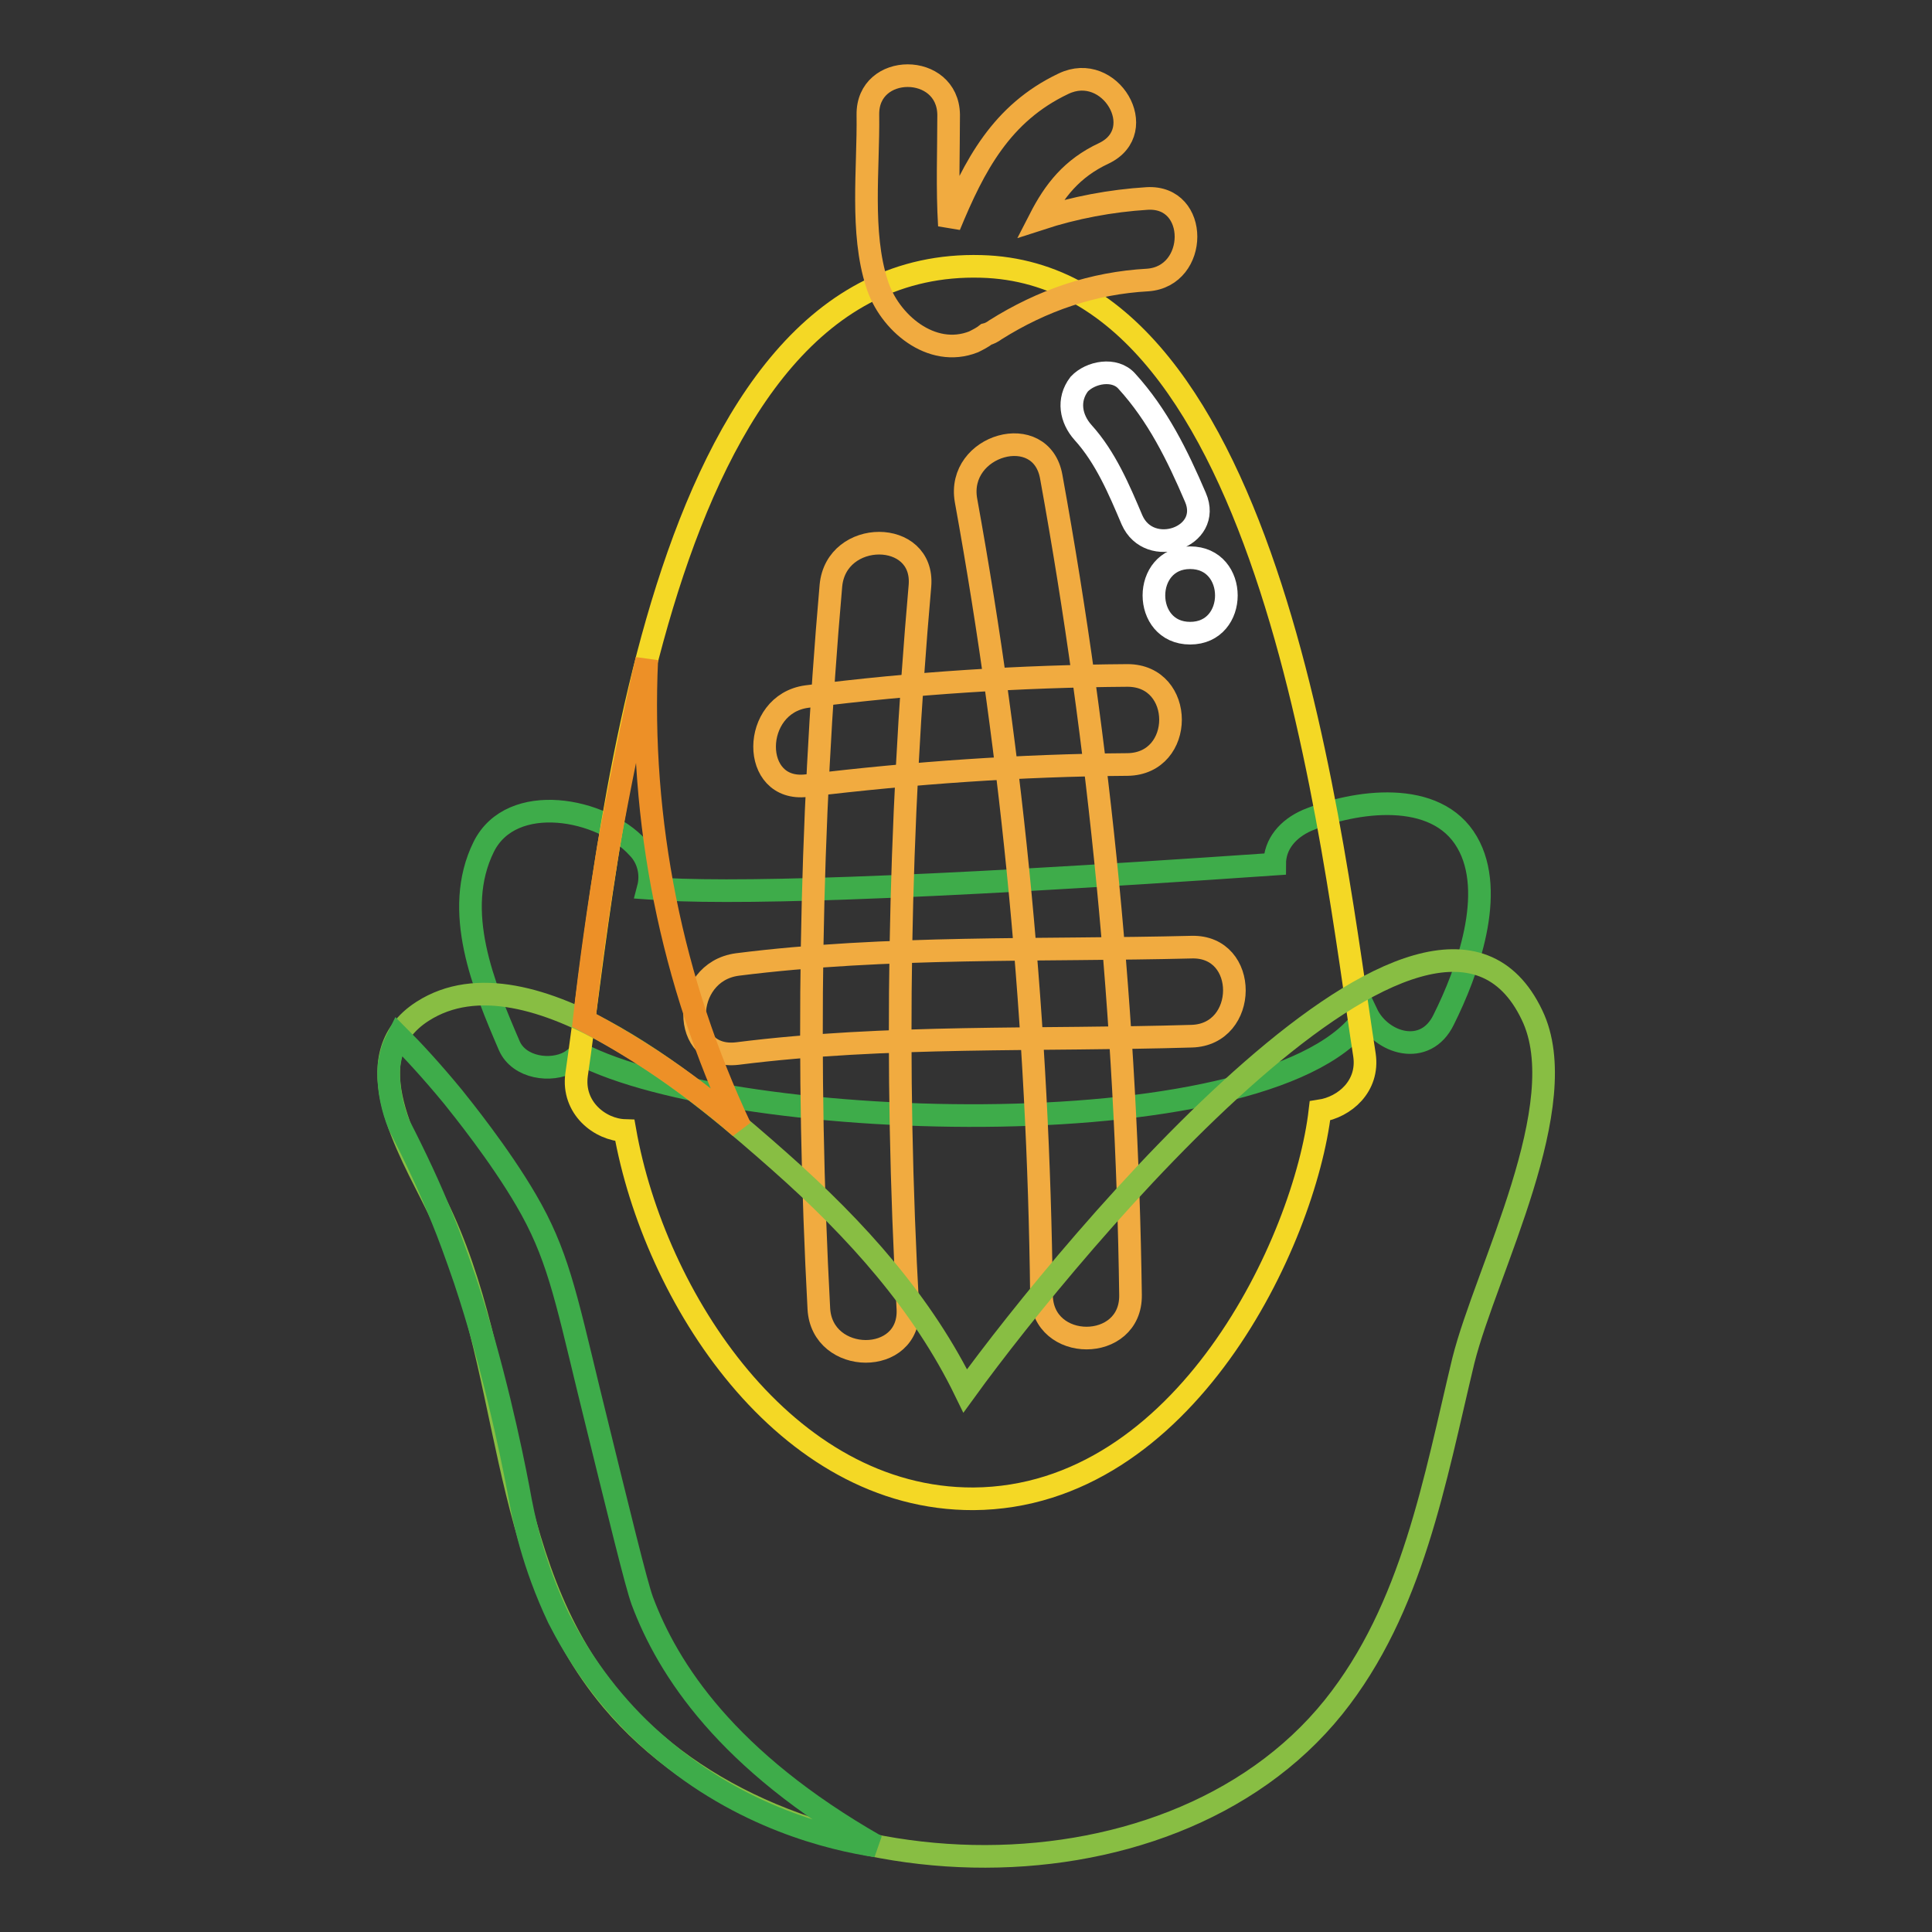 <?xml version="1.0" encoding="utf-8"?>
<!-- Svg Vector Icons : http://www.onlinewebfonts.com/icon -->
<!DOCTYPE svg PUBLIC "-//W3C//DTD SVG 1.1//EN" "http://www.w3.org/Graphics/SVG/1.1/DTD/svg11.dtd">
<svg version="1.1" xmlns="http://www.w3.org/2000/svg" xmlns:xlink="http://www.w3.org/1999/xlink" x="0px" y="0px" viewBox="0 0 256 256" enable-background="new 0 0 256 256" xml:space="preserve">
<rect x="0" y="0" width="256" height="256" fill="#333333" stroke="none"/>
<g> <path stroke-width="3" fill-opacity="0" stroke="#3eac4a"  d="M194.4,111.6c-4.1-7.1-14.9-5.5-21.2-2.9c-2.5,1.1-4.3,3.1-4.3,5.8c-49.2,3.4-72.9,4-83,3.2 c0.5-1.9,0-4-1.4-5.4c-4.7-5.2-16.7-7.5-20.4-0.1c-4.2,8.5,0,18.5,3.4,26.4c1.3,2.9,5.5,3.5,8,2.1c0.5-0.3,1-0.7,1.3-1.1 c20.6,10.7,93,12.9,104.3-5.3c1.9,4,7.8,5.8,10.2,0.8C194.4,128.9,198.3,118.3,194.4,111.6L194.4,111.6z"/> <path stroke-width="3" fill-opacity="0" stroke="#f4d825"  d="M180.8,139.8c-4.2-26.9-12-103.5-50.8-104.5c-43.5-1.2-49.5,79.2-53.6,107.1c-0.6,4.4,3.1,7.3,6.4,7.4 c3.9,22.1,21.2,48.9,46.2,48.8c28-0.2,43.9-34.2,45.9-51.4C178.2,146.7,181.4,143.9,180.8,139.8z"/> <path stroke-width="3" fill-opacity="0" stroke="#f1ab40"  d="M152,26.3c-4.8,0.3-9.6,1.2-14.2,2.7c1.9-3.7,4.2-6.7,8.5-8.7c6.2-3,0.8-12.2-5.4-9.2 c-8.2,3.9-11.8,10.8-15.1,18.8c-0.3-4.9-0.1-9.9-0.1-14.7c-0.1-6.9-10.8-6.9-10.7,0c0.1,7.1-1,15.6,1.2,22.4 c1.6,5.1,7.2,9.9,12.8,7.7c0.6-0.3,1.2-0.6,1.7-1c0.4-0.1,0.8-0.3,1.2-0.6c6.2-3.9,12.9-6.2,20.2-6.6 C158.8,36.6,158.9,25.9,152,26.3z M106.9,104.1c14.1-1.7,28.3-2.7,42.5-2.8c7.6-0.1,7.6-11.8,0-11.8c-14.2,0.1-28.4,1-42.5,2.8 C99.5,93.3,99.4,105,106.9,104.1L106.9,104.1z M97.7,139.6c19.8-2.5,40.3-1.7,60.2-2.3c7.5-0.2,7.6-12,0-11.8 c-19.9,0.5-40.4-0.2-60.2,2.3C90.2,128.8,90.1,140.5,97.7,139.6z"/> <path stroke-width="3" fill-opacity="0" stroke="#f1ab40"  d="M110.1,77.6c-2.8,31.9-3.3,63.9-1.6,95.8c0.4,7.5,12.2,7.6,11.8,0c-1.8-31.9-1.2-64,1.6-95.8 C122.5,70.1,110.8,70.1,110.1,77.6z M128,66.3c6.3,34.7,9.6,70,10,105.3c0.1,7.6,11.9,7.6,11.8,0c-0.5-36.4-4-72.6-10.5-108.4 C138,55.7,126.7,58.9,128,66.3z"/> <path stroke-width="3" fill-opacity="0" stroke="#88be43"  d="M203,134.5c-13-27.3-60.9,30.2-75.1,49.8c-5.6-11.5-14.3-21.3-24.6-30.4c-9.5-8.4-33.1-29-47.3-19.9 c-9.4,6-1.7,18.4,1.8,25.6c10.5,21.2,7.6,47,23.3,65.7c22.1,26.3,73.4,28.5,95.6,0.9c10.5-13.1,13.4-30.1,17.2-45.9 C196.9,168.3,208.7,146.3,203,134.5L203,134.5z"/> <path stroke-width="3" fill-opacity="0" stroke="#3eac4a"  d="M52.9,149.1c-0.9-2.2-1.4-4.5-1.4-6.9c0-1.1,0.2-2.1,0.5-3.1c0.2-0.6,0.5-1.2,0.8-1.8 c1.9,1.9,4.4,4.6,7.2,8c1.2,1.5,6.2,7.7,9.7,13.7c4.1,7,5.2,12.4,8.3,25.2c4.2,17.1,6.3,25.7,7.1,27.9c3.4,9.1,11.2,21.2,31,32.5 c-5.9-0.9-17.8-3.7-28.7-13.1c-5.1-4.3-9.3-9.6-12.5-15.4c-0.3-0.6-0.6-1.1-0.9-1.7c-3.4-7.2-4.6-13.1-5.3-17 c-1-5.3-3.4-16.7-7.1-27.8c-1.2-3.5-2.2-6.2-2.9-7.9C57,157.4,55,153.2,52.9,149.1z"/> <path stroke-width="3" fill-opacity="0" stroke="#ed9027"  d="M85.7,87.4c-1,21.4,3.3,42.7,12.4,62c-6.3-5.5-13.3-10.3-20.7-14.2c0.8-7.3,1.9-14.9,3.2-22.9 C82.1,104,83.8,95.7,85.7,87.4z"/> <path stroke-width="3" fill-opacity="0" stroke="#ffffff"  d="M143.5,57.3c3,3.3,4.8,7.6,6.5,11.6c2.3,5.2,10.7,2.3,8.4-3c-2.4-5.6-5-10.9-9.1-15.4 c-1.6-1.8-4.8-1.2-6.3,0.4C141.4,53,141.9,55.5,143.5,57.3z M157.7,83.9c6.4,0,6.4-10,0-10C151.3,73.9,151.3,83.9,157.7,83.9z"/></g>
</svg>